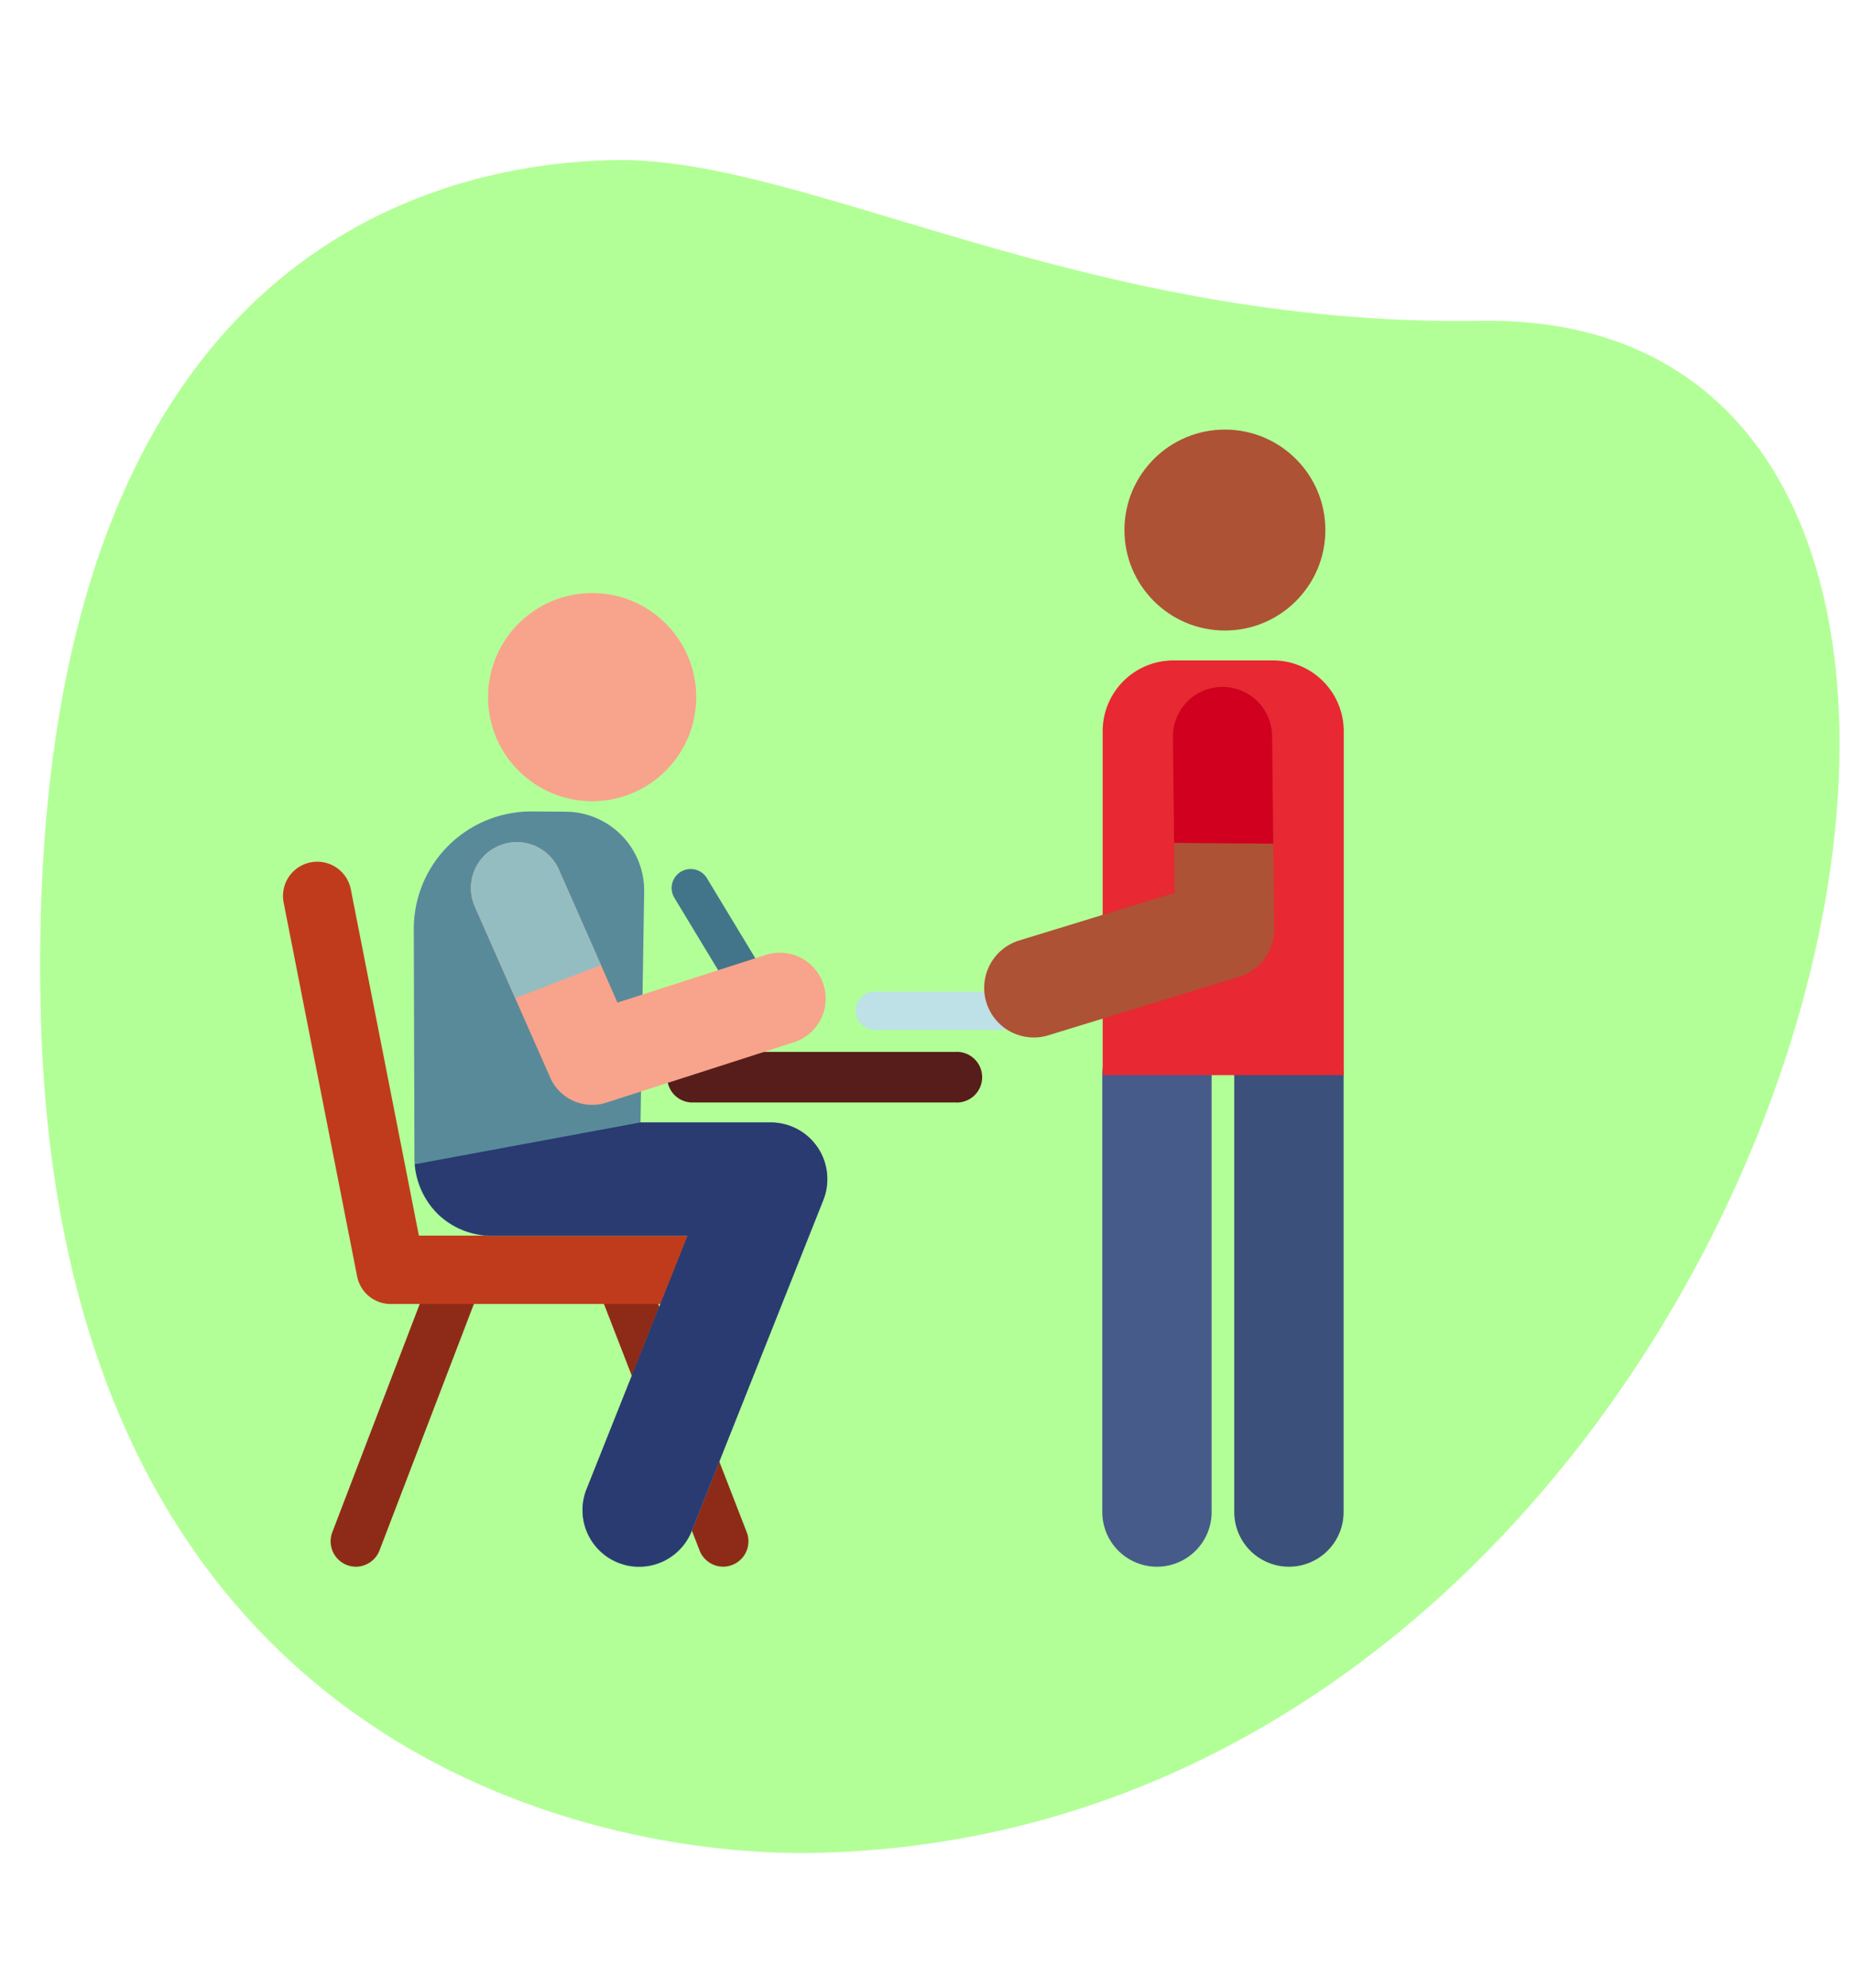 <svg xmlns="http://www.w3.org/2000/svg" xmlns:xlink="http://www.w3.org/1999/xlink" width="55" height="59" viewBox="0 0 55 59"><defs><clipPath id="b"><rect width="55" height="59"/></clipPath></defs><g id="a" clip-path="url(#b)"><g transform="translate(-175 10.396)"><g transform="translate(176.191 -5.646)"><path d="M257.951,17.126c-11.789.186-20-4.862-25.682-4.771s-17.552,3.047-17.063,25.2S231.818,62.7,238.068,62.6C267.327,62.139,278.831,16.8,257.951,17.126Z" transform="translate(-215.191 -12.354)" fill="#b3ff97"/></g></g><g transform="translate(-80 -436)"><g transform="translate(88.406 448.75)"><path d="M143.146,657.261h-5.165a.569.569,0,1,1,0-1.137h5.165a.569.569,0,1,1,0,1.137Z" transform="translate(-120.395 -639.443)" fill="#bde1e7"/><g transform="translate(1.405 24.855)"><path d="M108.8,680.394a.754.754,0,0,1-.7-1.023l2.831-7.39a.752.752,0,1,1,1.4.541l-2.83,7.39A.753.753,0,0,1,108.8,680.394Z" transform="translate(-108.048 -671.499)" fill="#8e2b18"/><path d="M126.778,680.394a.753.753,0,0,1-.7-.482l-2.867-7.39a.752.752,0,0,1,1.4-.541l2.867,7.39a.751.751,0,0,1-.431.972A.743.743,0,0,1,126.778,680.394Z" transform="translate(-115.125 -671.5)" fill="#8e2b18"/></g><path d="M117.525,662H108.6a1.017,1.017,0,0,1-1-.82l-2.181-11.095a1.016,1.016,0,0,1,1.994-.392l2.02,10.276h8.086a1.016,1.016,0,1,1,0,2.032Z" transform="translate(-105.406 -636.047)" fill="#c03b1b"/><path d="M124.678,656.034a1.679,1.679,0,0,0-1.389-.735h-3.864l.108-6.846a2.343,2.343,0,0,0-2.327-2.38l-1-.007a3.486,3.486,0,0,0-3.511,3.5l.019,6.794a2.346,2.346,0,0,0,.695,1.659,2.317,2.317,0,0,0,1.666.646h4.3v0h1.446l-3,7.527a1.679,1.679,0,0,0,3.123,1.236l3.907-9.824A1.68,1.68,0,0,0,124.678,656.034Z" transform="translate(-108.819 -634.732)" fill="#598a9a"/><circle cx="3.089" cy="3.089" r="3.089" transform="translate(6.081 4.852)" fill="#f8a38c"/><path d="M124.992,665.13a1.679,1.679,0,0,0-1.679-1.7h-3.864l-6.7,1.242a2.343,2.343,0,0,0,.686,1.472,2.29,2.29,0,0,0,1.536.644h5.875l-3,7.527a1.679,1.679,0,0,0,.943,2.179,1.633,1.633,0,0,0,.163.055,1.68,1.68,0,0,0,2.017-1l3.907-9.824A1.673,1.673,0,0,0,124.992,665.13Z" transform="translate(-108.843 -642.866)" fill="#293b71"/><path d="M135.336,660.987h-7.845a.752.752,0,0,1,0-1.5h7.845a.752.752,0,1,1,0,1.5Z" transform="translate(-115.397 -641.016)" fill="#561d1a"/><path d="M129.929,654.169a.563.563,0,0,1-.483-.272l-2.273-3.76a.564.564,0,0,1,.966-.583l2.272,3.759a.564.564,0,0,1-.482.856Z" transform="translate(-115.562 -636.239)" fill="#42758a"/><path d="M118.236,654.765,116,649.692a1.362,1.362,0,0,1,2.494-1.1l1.741,3.95,4.4-1.415a1.362,1.362,0,1,1,.834,2.594l-5.567,1.791A1.363,1.363,0,0,1,118.236,654.765Z" transform="translate(-110.313 -635.535)" fill="#f8a38c"/><path d="M117.2,652.41l2.545-.981-1.25-2.836a1.362,1.362,0,1,0-2.494,1.1Z" transform="translate(-110.313 -635.535)" fill="#94bdc2"/><path d="M160.123,673.948a1.623,1.623,0,0,1-1.623-1.623V659.358a1.622,1.622,0,0,1,3.245,0v12.967A1.622,1.622,0,0,1,160.123,673.948Z" transform="translate(-130.271 -640.198)" fill="#3b507b"/><path d="M152.757,673.948a1.623,1.623,0,0,1-1.623-1.623V659.358a1.622,1.622,0,0,1,3.245,0v12.967A1.622,1.622,0,0,1,152.757,673.948Z" transform="translate(-126.822 -640.198)" fill="#465b8a"/><path d="M151.134,649.942H158.3V639.734a2.1,2.1,0,0,0-2.1-2.1h-2.955a2.1,2.1,0,0,0-2.1,2.1v10.209Z" transform="translate(-126.822 -630.782)" fill="#e82832"/><g transform="translate(20.806)"><circle cx="2.982" cy="2.982" r="2.982" transform="translate(4.163)" fill="#ad5235"/><path d="M152.107,647.717l-5.664,1.737a1.472,1.472,0,0,1-.863-2.815l4.612-1.414-.051-4.625a1.472,1.472,0,0,1,2.944-.032l.063,5.725A1.472,1.472,0,0,1,152.107,647.717Z" transform="translate(-144.539 -631.476)" fill="#ad5235"/></g><path d="M156.531,639.113a1.472,1.472,0,0,0-1.456,1.488l.035,3.142,2.944.023-.035-3.2A1.472,1.472,0,0,0,156.531,639.113Z" transform="translate(-128.667 -631.476)" fill="#d0001e"/></g></g></g></svg>